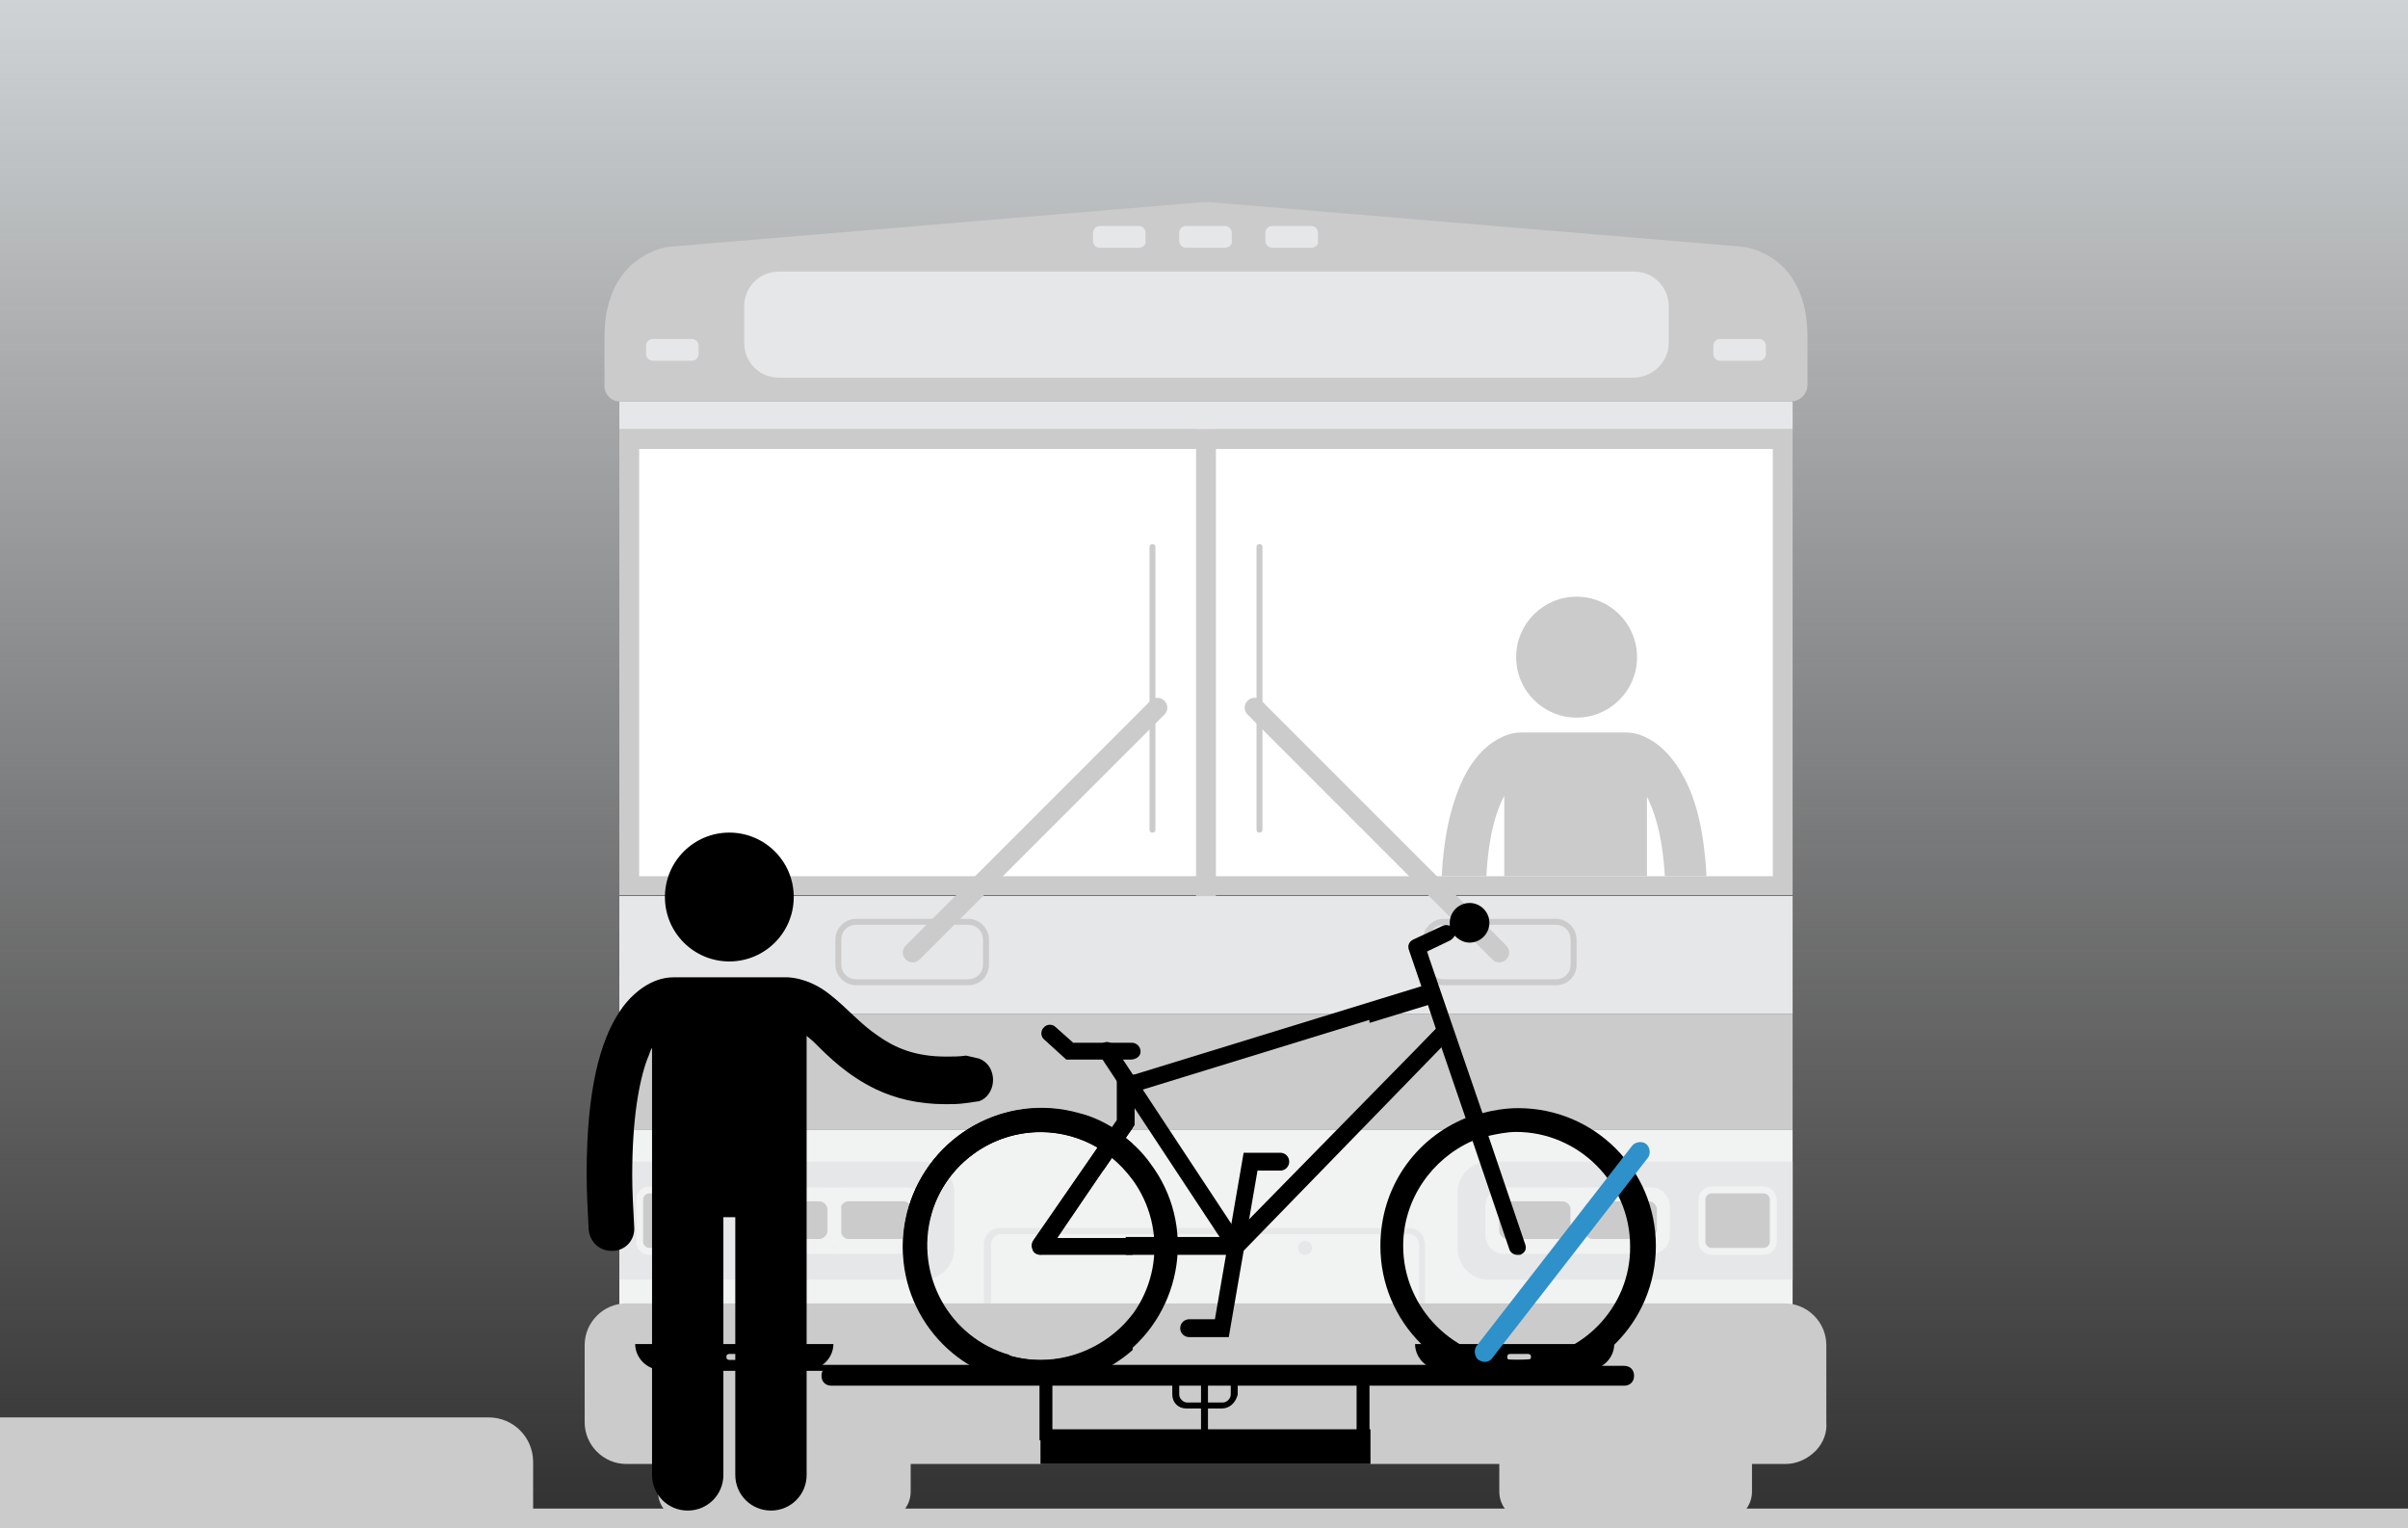 <?xml version="1.0" encoding="utf-8"?>
<!-- Generator: Adobe Illustrator 19.2.0, SVG Export Plug-In . SVG Version: 6.00 Build 0)  -->
<svg version="1.1" id="Layer_1" xmlns="http://www.w3.org/2000/svg" xmlns:xlink="http://www.w3.org/1999/xlink" x="0px" y="0px"
	 width="243px" height="154.2px" viewBox="0 0 243 154.2" style="enable-background:new 0 0 243 154.2;" xml:space="preserve">
<rect x="0" y="0" width="243" height="154.2" fill="#333333" stroke="none"/>
<style type="text/css">
	.st0{fill:url(#SVGID_1_);}
	.st1{fill:#CCCBCB;}
	.st2{fill:#FFFFFF;}
	.st3{fill:#E6E7E8;}
	.st4{fill:#F1F2F2;}
	.st5{clip-path:url(#SVGID_3_);}
	.st6{fill:#2F91CA;}
</style>
<linearGradient id="SVGID_1_" gradientUnits="userSpaceOnUse" x1="121.5" y1="188.341" x2="121.5" y2="4.324" gradientTransform="matrix(1 0 0 -1 0 156)">
	<stop  offset="0" style="stop-color:#F1F6F9"/>
	<stop  offset="1" style="stop-color:#F1F2F2;stop-opacity:0"/>
</linearGradient>
<rect y="-0.1" class="st0" width="243" height="153.3"/>
<g>
	<path class="st1" d="M89,153.4H69.3c-1.6,0-2.9-1.3-2.9-2.9v-5.6c0-1.6,1.3-2.9,2.9-2.9H89c1.6,0,2.9,1.3,2.9,2.9v5.6
		C91.9,152.1,90.6,153.4,89,153.4z"/>
	<path class="st1" d="M173.9,153.4h-19.7c-1.6,0-2.9-1.3-2.9-2.9v-5.6c0-1.6,1.3-2.9,2.9-2.9h19.7c1.6,0,2.9,1.3,2.9,2.9v5.6
		C176.8,152.1,175.5,153.4,173.9,153.4z"/>
	<g>
		<rect x="63.5" y="44.3" class="st2" width="116.4" height="45.1"/>
		<path class="st1" d="M178.9,45.3v43.1H64.5V45.3H178.9 M180.9,43.3H62.5v47h118.4V43.3L180.9,43.3z"/>
	</g>
	<rect x="120.7" y="43.3" class="st1" width="2" height="47.1"/>
	<rect x="62.5" y="90.4" class="st3" width="118.4" height="11.9"/>
	<g>
		<path class="st1" d="M157,99.4h-11.3c-1.2,0-2.1-1-2.1-2.1v-2.5c0-1.2,1-2.1,2.1-2.1H157c1.2,0,2.1,1,2.1,2.1v2.5
			C159.1,98.5,158.2,99.4,157,99.4z M145.7,93.3c-0.8,0-1.5,0.6-1.5,1.5v2.5c0,0.8,0.6,1.5,1.5,1.5H157c0.8,0,1.5-0.6,1.5-1.5v-2.5
			c0-0.8-0.6-1.5-1.5-1.5H145.7z"/>
		<path class="st1" d="M151.3,97.1c-0.2,0-0.5-0.1-0.7-0.3l-24.7-24.7c-0.4-0.4-0.4-1,0-1.4c0.4-0.4,1-0.4,1.4,0L152,95.4
			c0.4,0.4,0.4,1,0,1.4C151.8,97,151.5,97.1,151.3,97.1z"/>
		<path class="st1" d="M127.1,84c-0.2,0-0.3-0.1-0.3-0.3V55.2c0-0.2,0.1-0.3,0.3-0.3s0.3,0.1,0.3,0.3v28.5
			C127.4,83.9,127.3,84,127.1,84z"/>
	</g>
	<g>
		<path class="st1" d="M97.7,99.4H86.4c-1.2,0-2.1-1-2.1-2.1v-2.5c0-1.2,1-2.1,2.1-2.1h11.3c1.2,0,2.1,1,2.1,2.1v2.5
			C99.8,98.5,98.9,99.4,97.7,99.4z M86.4,93.3c-0.8,0-1.5,0.6-1.5,1.5v2.5c0,0.8,0.6,1.5,1.5,1.5h11.3c0.8,0,1.5-0.6,1.5-1.5v-2.5
			c0-0.8-0.6-1.5-1.5-1.5H86.4z"/>
		<path class="st1" d="M92.1,97.1c-0.2,0-0.5-0.1-0.7-0.3c-0.4-0.4-0.4-1,0-1.4l24.7-24.7c0.4-0.4,1-0.4,1.4,0s0.4,1,0,1.4
			L92.8,96.8C92.6,97,92.3,97.1,92.1,97.1z"/>
		<path class="st1" d="M116.3,84c-0.2,0-0.3-0.1-0.3-0.3V55.2c0-0.2,0.1-0.3,0.3-0.3s0.3,0.1,0.3,0.3v28.5
			C116.6,83.9,116.5,84,116.3,84z"/>
	</g>
	<rect x="62.5" y="40.5" class="st3" width="118.4" height="2.8"/>
	<path class="st1" d="M121.7,40.5h59c0.9,0,1.7-0.7,1.7-1.7V34c0-8.5-6.5-9.1-6.5-9.1l-53.8-4.5c-0.3,0-0.5,0-0.8,0l-53.8,4.5
		c0,0-6.5,0.7-6.5,9.1v5c0,0.8,0.7,1.5,1.5,1.5H121.7z"/>
	<path class="st3" d="M164.8,38.1H78.6c-2,0-3.5-1.6-3.5-3.5v-3.7c0-2,1.6-3.5,3.5-3.5h86.3c2,0,3.5,1.6,3.5,3.5v3.7
		C168.4,36.5,166.8,38.1,164.8,38.1z"/>
	<g>
		<g>
			<path class="st3" d="M177.5,36.4h-3.9c-0.4,0-0.7-0.3-0.7-0.7v-0.8c0-0.4,0.3-0.7,0.7-0.7h3.9c0.4,0,0.7,0.3,0.7,0.7v0.8
				C178.2,36.1,177.9,36.4,177.5,36.4z"/>
		</g>
		<g>
			<path class="st3" d="M123.6,25h-3.9c-0.4,0-0.7-0.3-0.7-0.7v-0.8c0-0.4,0.3-0.7,0.7-0.7h3.9c0.4,0,0.7,0.3,0.7,0.7v0.8
				C124.4,24.7,124,25,123.6,25z"/>
		</g>
		<g>
			<path class="st3" d="M132.3,25h-3.9c-0.4,0-0.7-0.3-0.7-0.7v-0.8c0-0.4,0.3-0.7,0.7-0.7h3.9c0.4,0,0.7,0.3,0.7,0.7v0.8
				C133.1,24.7,132.7,25,132.3,25z"/>
		</g>
		<g>
			<path class="st3" d="M114.9,25H111c-0.4,0-0.7-0.3-0.7-0.7v-0.8c0-0.4,0.3-0.7,0.7-0.7h3.9c0.4,0,0.7,0.3,0.7,0.7v0.8
				C115.7,24.7,115.3,25,114.9,25z"/>
		</g>
		<g>
			<path class="st3" d="M69.8,36.4h-3.9c-0.4,0-0.7-0.3-0.7-0.7v-0.8c0-0.4,0.3-0.7,0.7-0.7h3.9c0.4,0,0.7,0.3,0.7,0.7v0.8
				C70.5,36.1,70.2,36.4,69.8,36.4z"/>
		</g>
	</g>
	<rect x="62.5" y="102.3" class="st1" width="118.4" height="11.7"/>
	<rect x="62.5" y="114" class="st4" width="118.4" height="18.4"/>
	<g>
		<path class="st3" d="M180.9,117.2h-30.7c-1.7,0-3.1,1.4-3.1,3.1v5.7c0,1.7,1.4,3.1,3.1,3.1h30.7V117.2z"/>
		<g>
			<g>
				<path class="st1" d="M157.7,125.7h-5.6c-0.8,0-1.5-0.7-1.5-1.5V122c0-0.8,0.7-1.5,1.5-1.5h5.6c0.8,0,1.5,0.7,1.5,1.5v2.2
					C159.2,125,158.6,125.7,157.7,125.7z"/>
				<path class="st4" d="M157.7,126.4h-5.6c-1.2,0-2.2-1-2.2-2.2V122c0-1.2,1-2.2,2.2-2.2h5.6c1.2,0,2.2,1,2.2,2.2v2.2
					C159.9,125.4,158.9,126.4,157.7,126.4z M152.1,121.2c-0.4,0-0.8,0.4-0.8,0.8v2.2c0,0.4,0.4,0.8,0.8,0.8h5.6
					c0.6,0,0.8-0.4,0.8-0.8V122c0-0.4-0.4-0.8-0.8-0.8H152.1z"/>
			</g>
			<g>
				<path class="st1" d="M166.3,125.7h-5.6c-0.8,0-1.5-0.7-1.5-1.5V122c0-0.8,0.7-1.5,1.5-1.5h5.6c0.8,0,1.5,0.7,1.5,1.5v2.2
					C167.7,125,167.1,125.7,166.3,125.7z"/>
				<path class="st4" d="M166.3,126.4h-5.6c-1.2,0-2.2-1-2.2-2.2V122c0-1.2,1-2.2,2.2-2.2h5.6c1.2,0,2.2,1,2.2,2.2v2.2
					C168.3,125.5,167.4,126.4,166.3,126.4z M160.7,121.2c-0.4,0-0.8,0.4-0.8,0.8v2.2c0,0.4,0.4,0.8,0.8,0.8h5.6
					c0.5,0,0.8-0.5,0.9-0.9l0-2.1c0-0.4-0.4-0.8-0.8-0.8H160.7z"/>
			</g>
			<path class="st4" d="M166.7,126.5h-15c-1,0-1.8-0.9-1.8-1.8v-3.1c0-1,0.9-1.8,1.8-1.8h15c1,0,1.8,0.9,1.8,1.8v3.1
				C168.5,125.7,167.7,126.5,166.7,126.5z M151.7,120.4c-0.6,0-1.2,0.6-1.2,1.2v3.1c0,0.6,0.6,1.2,1.2,1.2h15c0.8,0,1.2-0.6,1.2-1.2
				v-3.1c0-0.6-0.6-1.2-1.2-1.2H151.7z"/>
		</g>
		<g>
			<path class="st1" d="M172.6,126.2c-0.5,0-1-0.4-1-1V121c0-0.5,0.4-1,1-1h5.3c0.5,0,1,0.4,1,1v4.3c0,0.5-0.4,1-1,1h-5.3V126.2z"/>
			<path class="st4" d="M178,120.4c0.3,0,0.6,0.3,0.6,0.6v4.3c0,0.3-0.3,0.6-0.6,0.6h-5.3c-0.3,0-0.6-0.3-0.6-0.6V121
				c0-0.3,0.3-0.6,0.6-0.6H178 M178,119.7h-5.3c-0.7,0-1.3,0.6-1.3,1.3v4.3c0,0.7,0.6,1.3,1.3,1.3h5.3c0.7,0,1.3-0.6,1.3-1.3V121
				C179.2,120.3,178.7,119.7,178,119.7L178,119.7z"/>
		</g>
	</g>
	<g>
		<path class="st3" d="M62.5,117.2h30.7c1.7,0,3.1,1.4,3.1,3.1v5.7c0,1.7-1.4,3.1-3.1,3.1H62.5V117.2z"/>
		<g>
			<g>
				<path class="st1" d="M85.6,125.7h5.6c0.8,0,1.5-0.7,1.5-1.5V122c0-0.8-0.7-1.5-1.5-1.5h-5.6c-0.8,0-1.5,0.7-1.5,1.5v2.2
					C84.2,125,84.8,125.7,85.6,125.7z"/>
				<path class="st4" d="M91.2,126.4h-5.6c-1.1,0-2-0.9-2.1-2.1l0-2.3c0-1.2,1-2.2,2.2-2.2h5.6c1.2,0,2.2,1,2.2,2.2v2.2
					C93.4,125.4,92.4,126.4,91.2,126.4z M85.6,121.2c-0.4,0-0.8,0.4-0.8,0.8v2.2c0.1,0.4,0.4,0.8,0.8,0.8h5.6c0.4,0,0.8-0.4,0.8-0.8
					V122c0-0.4-0.4-0.8-0.8-0.8H85.6z"/>
			</g>
			<g>
				<path class="st1" d="M77.1,125.7h5.6c0.8,0,1.5-0.7,1.5-1.5V122c0-0.8-0.7-1.5-1.5-1.5h-5.6c-0.8,0-1.5,0.7-1.5,1.5v2.2
					C75.6,125,76.3,125.7,77.1,125.7z"/>
				<path class="st4" d="M82.7,126.4h-5.6c-1.2,0-2.2-1-2.2-2.2V122c0-1.2,1-2.2,2.2-2.2h5.6c1.2,0,2.2,1,2.2,2.2v2.2
					C84.9,125.4,83.9,126.4,82.7,126.4z M77.1,121.2c-0.4,0-0.8,0.4-0.8,0.8v2.2c0,0.4,0.4,0.8,0.8,0.8h5.6c0.4,0,0.8-0.4,0.8-0.8
					V122c0-0.4-0.4-0.8-0.8-0.8H77.1z"/>
			</g>
			<path class="st4" d="M91.6,126.5h-15c-0.9,0-1.7-0.8-1.8-1.8l0-3.1c0-1,0.9-1.8,1.8-1.8h15c1,0,1.8,0.9,1.8,1.8v3.1
				C93.4,125.7,92.6,126.5,91.6,126.5z M76.6,120.4c-0.6,0-1.2,0.5-1.2,1.2v3.1c0.1,0.5,0.5,1.2,1.2,1.2h15c0.6,0,1.2-0.6,1.2-1.2
				v-3.1c0-0.6-0.6-1.2-1.2-1.2H76.6z"/>
		</g>
		<g>
			<path class="st1" d="M65.4,126.2c-0.5,0-1-0.4-1-1V121c0-0.5,0.4-1,1-1h5.3c0.5,0,1,0.4,1,1v4.3c0,0.5-0.4,1-1,1h-5.3V126.2z"/>
			<path class="st4" d="M70.8,120.4c0.3,0,0.6,0.3,0.6,0.6v4.3c0,0.3-0.3,0.6-0.6,0.6h-5.3c-0.3,0-0.6-0.3-0.6-0.6V121
				c0-0.3,0.3-0.6,0.6-0.6H70.8 M70.8,119.7h-5.3c-0.7,0-1.3,0.6-1.3,1.3v4.3c0,0.7,0.6,1.3,1.3,1.3h5.3c0.7,0,1.3-0.6,1.3-1.3V121
				C72.1,120.3,71.5,119.7,70.8,119.7L70.8,119.7z"/>
		</g>
	</g>
	<g>
		<path class="st3" d="M143.9,131.5h-0.7v-6c0-0.5-0.5-1-1-1H101c-0.5,0-1,0.5-1,1v6h-0.7v-6c0-0.9,0.7-1.6,1.6-1.6h41.3
			c0.9,0,1.6,0.7,1.6,1.6V131.5z"/>
		<circle class="st3" cx="111.5" cy="125.9" r="0.7"/>
		<circle class="st3" cx="131.7" cy="125.9" r="0.7"/>
	</g>
	<g>
		<path class="st1" d="M180.2,146.7h-117c-1.8,0-3.2-1.5-3.2-3.2v-7.8c0-1.8,1.5-3.2,3.2-3.2h116.9c1.8,0,3.2,1.5,3.2,3.2v7.8
			C183.4,145.3,181.9,146.7,180.2,146.7z"/>
		<path class="st1" d="M180.2,147.7h-117c-2.3,0-4.2-1.9-4.2-4.2v-7.8c0-2.3,1.9-4.2,4.2-4.2h116.9c2.3,0,4.2,1.9,4.2,4.2v7.8
			c0.1,1-0.3,2.1-1.1,2.9C182.4,147.2,181.3,147.7,180.2,147.7z M63.2,133.5c-1.2,0-2.2,1-2.2,2.2v7.8c0,1.2,1,2.2,2.2,2.2h117
			c0.6,0,1.2-0.2,1.6-0.7c0.4-0.4,0.6-0.9,0.5-1.5l0-7.9c0-1.2-1-2.2-2.2-2.2H63.2z"/>
	</g>
</g>
<path class="st1" d="M0,153.2h53.8v-5.7c0-2.5-2-4.5-4.5-4.5H0V153.2z"/>
<rect y="152.2" class="st1" width="243" height="2"/>
<g>
	<g>
		<defs>
			<rect id="SVGID_2_" x="144.6" y="56" width="29.2" height="32.4"/>
		</defs>
		<clipPath id="SVGID_3_">
			<use xlink:href="#SVGID_2_"  style="overflow:visible;"/>
		</clipPath>
		<g class="st5">
			<path class="st1" d="M148.9,98.7c0.7-0.4,1.2-1.2,1.2-2.1c-0.1-1.8-0.2-3.4-0.2-4.9c0-6.5,0.9-9.5,1.9-11.4v16.8
				c0,1.8,1.5,3.3,3.3,3.3s3.3-1.5,3.3-3.3v-1.4h1.2v1.4c0,1.8,1.5,3.3,3.3,3.3s3.3-1.5,3.3-3.3V80.4c0.2,0.3,0.3,0.7,0.5,1.1
				c0.8,2.1,1.4,4.9,1.4,10.3c0,1.5,0,3.1-0.2,4.9c-0.1,1.2,0.8,2.2,2,2.3h0.1c1.1,0,2.1-0.9,2.1-2c0.1-1.9,0.2-3.6,0.2-5.2
				c0-8.1-1.3-11.9-3.1-14.6c-0.9-1.3-1.9-2.2-2.9-2.7c-0.9-0.5-1.7-0.6-2.2-0.6H164h-10.4h-0.1c-0.5,0-1.3,0.1-2.2,0.6
				c-1.4,0.7-3,2.3-4.1,5.1c-1.1,2.8-1.8,6.2-1.8,12.2c0,1.6,0.1,3.3,0.2,5.2c0.1,1,0.8,1.8,1.7,2L148.9,98.7z"/>
			<circle class="st1" cx="159.1" cy="66.3" r="6.1"/>
		</g>
	</g>
</g>
<g>
	<path d="M123.3,142.1h-3.6c-0.8,0-1.4-0.6-1.4-1.4v-1.3h0.7v1.3c0,0.4,0.4,0.8,0.8,0.8h3.6c0.4,0,0.8-0.4,0.8-0.8v-1.3h0.7v1.3
		C124.7,141.5,124.1,142.1,123.3,142.1z"/>
	<g>
		<path d="M162.9,135.6L162.9,135.6c0,1.4-1.2,2.6-2.6,2.6h-14.9c-1.4,0-2.6-1.2-2.6-2.6l0,0H162.9z"/>
		<g>
			<g>
				<path class="st1" d="M159.7,137.2h-1.9c-0.2,0-0.3-0.1-0.3-0.3s0.1-0.3,0.3-0.3h1.9c0.2,0,0.3,0.1,0.3,0.3
					S159.9,137.2,159.7,137.2z"/>
			</g>
			<g>
				<path class="st1" d="M154.2,137.2h-1.8c-0.2,0-0.3-0.1-0.3-0.3s0.1-0.3,0.3-0.3h1.8c0.2,0,0.3,0.1,0.3,0.3
					S154.4,137.2,154.2,137.2z"/>
			</g>
			<g>
				<path class="st1" d="M148.8,137.2H147c-0.2,0-0.3-0.1-0.3-0.3s0.1-0.3,0.3-0.3h1.8c0.2,0,0.3,0.1,0.3,0.3S149,137.2,148.8,137.2
					z"/>
			</g>
		</g>
	</g>
	<g>
		<path d="M84.1,135.6L84.1,135.6c0,1.4-1.2,2.6-2.6,2.6H66.7c-1.4,0-2.6-1.2-2.6-2.6l0,0H84.1z"/>
		<g>
			<g>
				<path class="st1" d="M80.9,137.2h-1.8c-0.2,0-0.3-0.1-0.3-0.3s0.1-0.3,0.3-0.3h1.8c0.2,0,0.3,0.1,0.3,0.3S81.1,137.2,80.9,137.2
					z"/>
			</g>
			<g>
				<path class="st1" d="M75.5,137.2h-1.9c-0.2,0-0.3-0.1-0.3-0.3s0.1-0.3,0.3-0.3h1.9c0.2,0,0.3,0.1,0.3,0.3S75.7,137.2,75.5,137.2
					z"/>
			</g>
			<g>
				<path class="st1" d="M70.1,137.2h-1.9c-0.2,0-0.3-0.1-0.3-0.3s0.1-0.3,0.3-0.3h1.9c0.2,0,0.3,0.1,0.3,0.3S70.3,137.2,70.1,137.2
					z"/>
			</g>
		</g>
	</g>
	<g>
		<rect x="104.9" y="138.8" width="1.3" height="6.5"/>
		<rect x="136.9" y="138.8" width="1.3" height="6.5"/>
		<rect x="105" y="144.2" width="33.3" height="3.5"/>
		<rect x="121.2" y="138.8" width="0.7" height="6.1"/>
		<path d="M163.9,139.8h-80c-0.6,0-1-0.4-1-1s0.4-1,1-1h80c0.6,0,1,0.4,1,1S164.5,139.8,163.9,139.8z"/>
	</g>
	<path d="M160.3,138.3H66.7c-0.2,0-0.3-0.1-0.3-0.3s0.1-0.3,0.3-0.3h93.6c0.2,0,0.3,0.1,0.3,0.3S160.5,138.3,160.3,138.3z"/>
</g>
<g>
	<g>
		<g>
			<path d="M145.4,105.5l2.5,7.3c-5.1,2.1-8.6,7-8.6,12.9c0,7.7,6.2,13.9,13.9,13.9s13.9-6.2,13.9-13.9s-6.2-13.9-13.9-13.9
				c-1.2,0-2.5,0.2-3.6,0.5L144,96l2.3-1.1c0.2-0.1,0.4-0.3,0.5-0.5c0.4,0.4,0.9,0.7,1.5,0.7c1.1,0,2-0.9,2-2s-0.9-2-2-2s-2,0.9-2,2
				c0,0.1,0,0.2,0,0.3c-0.2-0.1-0.5-0.1-0.7,0l-3,1.4c-0.4,0.2-0.6,0.6-0.4,1.1l1.3,3.8l-5.4,1.7c0,0.6,0.1,1.2,0.1,1.8l5.9-1.8
				l0.8,2.4l-6.7,7.1c0,0.5,0.3,0.9,0.3,1.4L145.4,105.5z M153.1,137.2c-6.3,0-11.5-5.2-11.5-11.5c0-4.7,2.9-8.8,7-10.6l3.7,10.9
				c0.1,0.4,0.5,0.6,0.8,0.6c0.1,0,0.2,0,0.3,0c0.5-0.2,0.7-0.6,0.5-1.1l0,0l-3.7-10.9c0.9-0.2,1.9-0.4,2.8-0.4
				c6.3,0,11.5,5.2,11.5,11.5C164.6,132,159.4,137.2,153.1,137.2z"/>
			<g>
				<path d="M105,137.2c-6.3,0-11.5-5.2-11.5-11.5s5.2-11.5,11.5-11.5c2.1,0,4.1,0.6,5.8,1.6l-6.5,9.4c-0.2,0.3-0.2,0.6-0.1,0.9
					s0.4,0.5,0.8,0.5h9.3v-1.7h-7.6l5.5-8.1c0.8,0.6,1.5,1.4,2.1,2.2v-3.6c-0.2-0.2-0.5-0.4-0.7-0.6l0.7-1v-1.1h-0.2
					c-0.3,1.3-1.5,2.4-2.9,2.5c-0.1,0-0.1,0-0.2,0c-1.7,0-3.1-1.3-3.2-3l0,0c-0.9-0.2-1.9-0.3-2.8-0.3c-7.7,0-13.9,6.2-13.9,13.9
					s6.2,13.9,13.9,13.9c3.6,0,6.8-1.3,9.3-3.5v-3.6C112.2,135.3,108.8,137.2,105,137.2z"/>
				<path d="M101.9,136.7c-6.1-1.7-9.6-8.1-7.9-14.2c1.7-6.1,8.1-9.6,14.2-7.9c0.9,0.3,1.8,0.6,2.6,1.1l-6.5,9.4l0,0
					c-0.3,0.4-0.2,0.9,0.2,1.2c0.1,0.1,0.2,0.1,0.3,0.1c0.3,0.1,0.7,0,0.9-0.3l6.5-9.4l1.4-2l-1.4-1c-1-0.6-2.1-1.1-3.3-1.4
					c-7.4-2.1-15.1,2.2-17.2,9.6s2.2,15.1,9.6,17.2L101.9,136.7z"/>
				<path d="M110.6,118.5c-0.2,0-0.3,0-0.5-0.2c-0.4-0.3-0.5-0.8-0.2-1.2l2.8-4.1v-4.1l1.8-0.5v5.1l-3.1,4.5
					C111.1,118.3,110.8,118.5,110.6,118.5z"/>
			</g>
		</g>
		<g>
			<rect x="113.2" y="104" transform="matrix(0.956 -0.294 0.294 0.956 -25.146 42.519)" width="31.3" height="1.7"/>
			<polygon points="125.1,126.6 113.6,126.6 113.6,124.8 124.3,124.8 145,103.7 146.2,104.9 			"/>
		</g>
	</g>
	<path d="M112.2,113.8c-4.7-2.8-10.8-2.7-15.5,0.8c-6.1,4.6-7.4,13.3-2.8,19.4c4.6,6.1,13.3,7.4,19.4,2.8c6.1-4.6,7.4-13.3,2.8-19.4
		c-0.7-1-1.6-1.9-2.5-2.6L112.2,113.8z M95.8,132.6c-3.8-5.1-2.8-12.3,2.3-16.1c3.8-2.8,8.8-3,12.7-0.7l-6.5,9.4
		c-0.2,0.3-0.2,0.7,0,1c0.1,0.1,0.1,0.1,0.2,0.2c0.4,0.3,0.9,0.2,1.2-0.2l0,0l6.5-9.4c0.7,0.6,1.4,1.3,2,2.1
		c3.8,5.1,2.8,12.3-2.3,16.1C106.8,138.7,99.6,137.7,95.8,132.6z"/>
	<path d="M114.1,106.9h-6.5l-2.2-2c-0.4-0.3-0.4-0.9-0.1-1.2c0.3-0.4,0.9-0.4,1.2-0.1l1.8,1.6h5.9c0.5,0,0.9,0.4,0.9,0.9
		S114.6,106.9,114.1,106.9z"/>
	<path d="M124.7,126.6c-0.3,0-0.6-0.1-0.7-0.4l-13-19.7c-0.3-0.4-0.2-0.9,0.2-1.2c0.4-0.3,0.9-0.2,1.2,0.2l13,19.7
		c0.3,0.4,0.2,0.9-0.2,1.2C125,126.5,124.9,126.6,124.7,126.6z"/>
	<path d="M124,134.9h-4c-0.5,0-0.9-0.4-0.9-0.9s0.4-0.9,0.9-0.9h2.6l2.9-16.8h3.7c0.5,0,0.9,0.4,0.9,0.9s-0.4,0.9-0.9,0.9h-2.3
		L124,134.9z"/>
</g>
<g>
	<path d="M98.8,106.8c0.8,0.3,1.3,1,1.4,1.9c0.1,1.1-0.5,2.1-1.4,2.4l-1.4,0.2c-0.7,0.1-1.3,0.1-2,0.1l0,0c-2.8,0-5.1-0.6-7-1.5
		c-2.9-1.4-4.8-3.3-6.2-4.7c-0.3-0.3-0.6-0.5-0.8-0.7v44.3c0,2-1.6,3.6-3.6,3.6s-3.6-1.6-3.6-3.6v-26H73v26c0,2-1.6,3.6-3.6,3.6
		s-3.6-1.6-3.6-3.6v-43.1c-0.2,0.3-0.3,0.8-0.5,1.2c-0.8,2.2-1.5,5.9-1.5,11.7c0,1.6,0.1,3.3,0.2,5.2c0.1,1.3-0.9,2.4-2.2,2.4h-0.1
		c-1.2,0-2.2-0.9-2.3-2.2c-0.1-2-0.2-3.8-0.2-5.5c0-8.7,1.4-13.5,3.3-16.4c0.9-1.4,2.1-2.4,3.1-2.9s1.8-0.6,2.4-0.6h0.1h11.1
		c0.1,0,0.2,0,0.3,0c1.7,0.1,3.2,0.9,4.2,1.7c1.8,1.4,3.1,3,4.9,4.2c1.7,1.2,3.7,2.1,6.9,2.1c0.6,0,1.3,0,2-0.1L98.8,106.8z"/>
	<circle cx="73.6" cy="90.5" r="6.5"/>
</g>
<path class="st6" d="M149.8,137.4c-0.2,0-0.4-0.1-0.6-0.2c-0.4-0.3-0.5-1-0.2-1.4l15.7-20.2c0.3-0.4,1-0.5,1.4-0.2
	c0.4,0.3,0.5,1,0.2,1.4L150.6,137C150.4,137.3,150.1,137.4,149.8,137.4z"/>
</svg>

